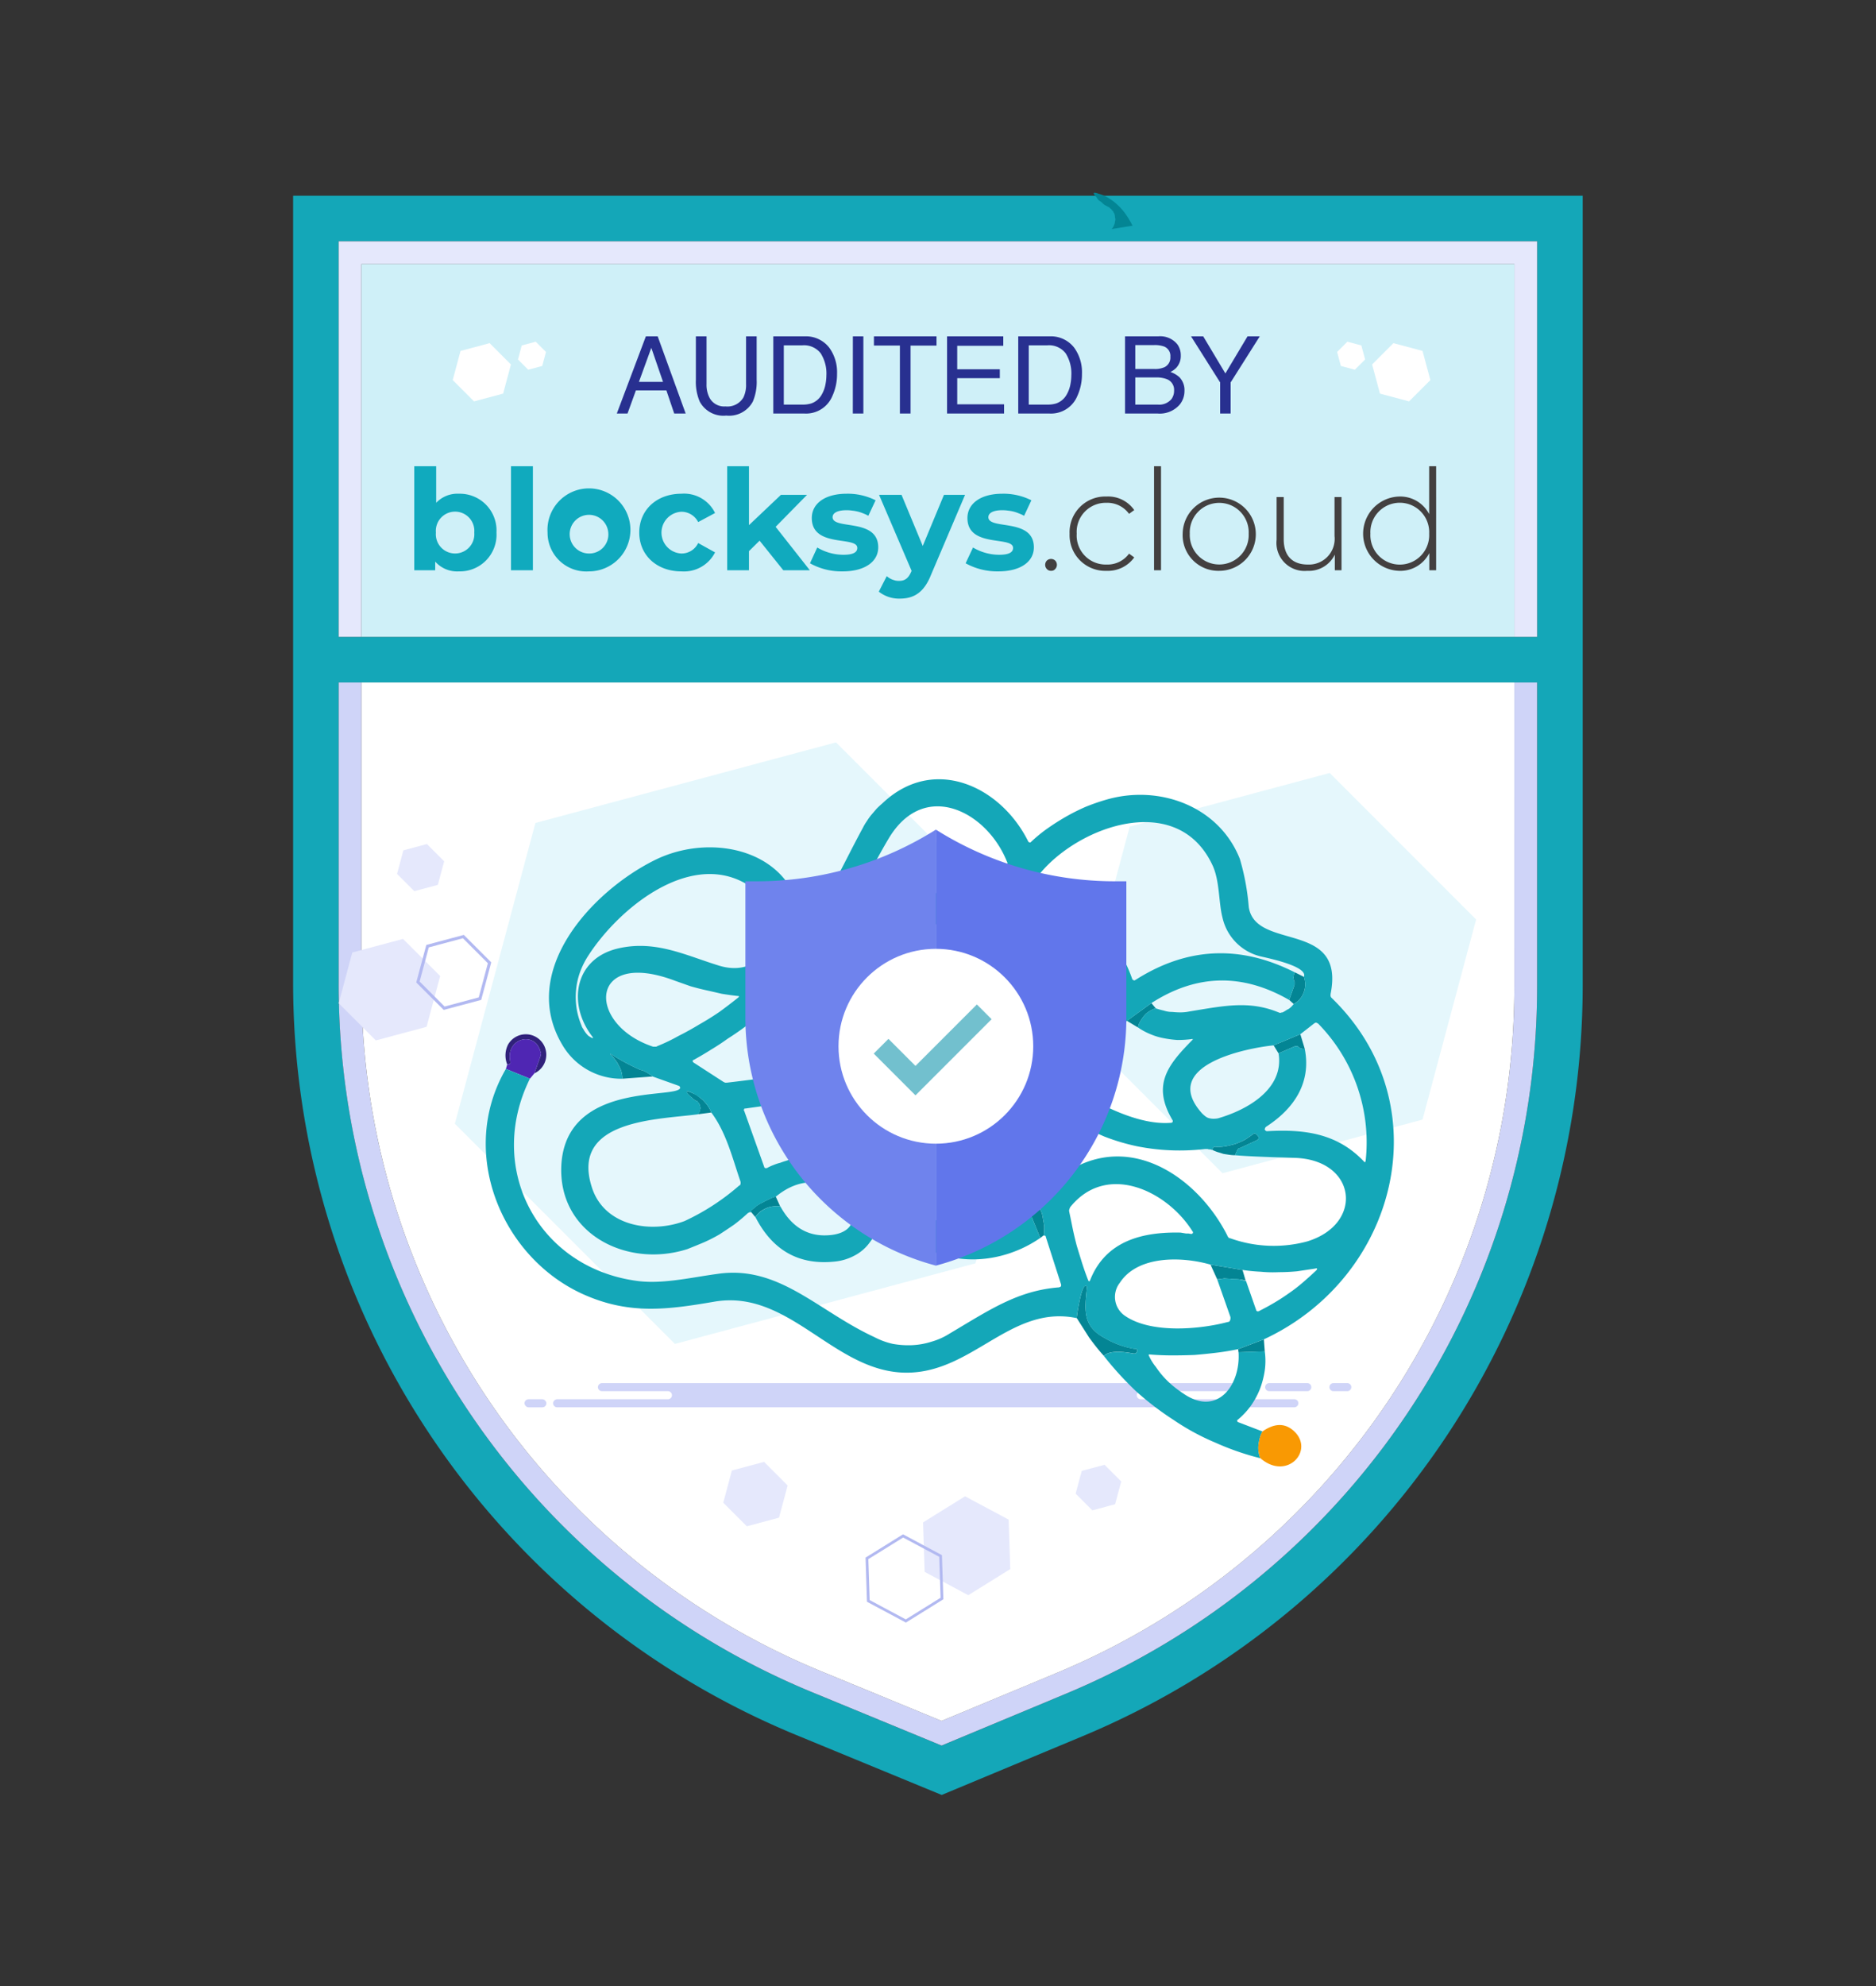 <svg xmlns="http://www.w3.org/2000/svg" width="224" height="237" viewBox="0 0 224 237">
  <rect x="0" y="0" width="224" height="237" fill="#333333" stroke="none"/>
  <rect id="Retângulo_226" data-name="Retângulo 226" width="224" height="237" fill="none"/>
  <g id="Grupo_340" data-name="Grupo 340" transform="translate(-32.165 -250.66)">
    <g id="Grupo_333" data-name="Grupo 333">
      <g id="Grupo_290" data-name="Grupo 290">
        <path id="Caminho_139" data-name="Caminho 139" d="M67.165,274.014v93.944a97.066,97.066,0,0,0,60.1,89.753l17.342,7.143,16.807-7.005a97.067,97.067,0,0,0,59.729-89.6V274.014ZM215.7,368.251a91.385,91.385,0,0,1-56.381,84.576L144.6,458.965l-15.257-6.284a91.329,91.329,0,0,1-56.733-84.722V332.1H215.7Zm-2.72-41.587H72.605v-47.21H215.7v47.21Z" fill="#14a7b8"/>
        <path id="Caminho_140" data-name="Caminho 140" d="M212.983,368.251a88.674,88.674,0,0,1-54.707,82.065l-13.687,5.7-14.215-5.856a88.616,88.616,0,0,1-55.048-82.206V332.1H72.605v35.855a91.329,91.329,0,0,0,56.733,84.722l15.257,6.284,14.727-6.138A91.385,91.385,0,0,0,215.7,368.251V332.1h-2.72Z" fill="#cfd4f8"/>
        <path id="Caminho_141" data-name="Caminho 141" d="M72.605,279.454v47.209h2.72V282.175H212.983v44.489h2.72V279.454Z" fill="#e5e8fc"/>
        <path id="Caminho_142" data-name="Caminho 142" d="M130.374,450.165l14.215,5.856,13.687-5.7a88.674,88.674,0,0,0,54.707-82.065V332.1H75.326v35.855A88.616,88.616,0,0,0,130.374,450.165Z" fill="#fff"/>
        <rect id="Retângulo_190" data-name="Retângulo 190" width="137.657" height="44.489" transform="translate(75.326 282.175)" fill="#cff0f8"/>
      </g>
      <g id="Grupo_291" data-name="Grupo 291">
        <path id="Caminho_143" data-name="Caminho 143" d="M158.259,365.523l-26.274-26.274-35.891,9.617-9.617,35.891,26.274,26.274,35.891-9.617Z" fill="#e5f7fc"/>
        <path id="Caminho_144" data-name="Caminho 144" d="M208.419,360.382,190.936,342.9l-23.881,6.4-6.4,23.881,17.482,17.482,23.881-6.4Z" fill="#e5f7fc"/>
      </g>
      <g id="Grupo_326" data-name="Grupo 326">
        <g id="Grupo_323" data-name="Grupo 323">
          <path id="Caminho_171" data-name="Caminho 171" d="M84.721,367.13,80.287,362.7l-6.058,1.623-1.623,6.058,4.435,4.435,6.058-1.623Z" fill="#e5e8fc"/>
          <path id="Caminho_172" data-name="Caminho 172" d="M85.2,353.439l-2.059-2.059-2.813.754-.754,2.813,2.059,2.059,2.813-.754Z" fill="#e5e8fc"/>
          <g id="Grupo_322" data-name="Grupo 322">
            <path id="Caminho_173" data-name="Caminho 173" d="M85.145,371.175,81.867,367.9l1.2-4.477,4.477-1.2,3.278,3.277-1.2,4.478Zm-2.875-3.386,2.983,2.982,4.074-1.091,1.092-4.074-2.983-2.983-4.074,1.092Z" fill="#b2b9f1"/>
          </g>
        </g>
        <path id="Caminho_174" data-name="Caminho 174" d="M126.212,427.921l-2.814-2.814-3.844,1.03-1.03,3.844,2.814,2.814,3.844-1.03Z" fill="#e5e8fc"/>
        <path id="Caminho_175" data-name="Caminho 175" d="M166.042,427.446l-1.992-1.992-2.721.729L160.6,428.9l1.992,1.992,2.721-.729Z" fill="#e5e8fc"/>
        <g id="Grupo_325" data-name="Grupo 325">
          <path id="Caminho_176" data-name="Caminho 176" d="M152.794,437.9,152.6,432l-5.206-2.784-5.014,3.117.192,5.9,5.206,2.784Z" fill="#e5e8fc"/>
          <g id="Grupo_324" data-name="Grupo 324">
            <path id="Caminho_177" data-name="Caminho 177" d="M135.685,441.8l-.171-5.266,4.475-2.781,4.646,2.484.171,5.266-4.474,2.782Zm.163-5.087.159,4.887,4.312,2.306,4.153-2.582-.159-4.887-4.312-2.3Z" fill="#b2b9f1"/>
          </g>
        </g>
      </g>
      <g id="Grupo_330" data-name="Grupo 330">
        <g id="Grupo_327" data-name="Grupo 327">
          <path id="Caminho_178" data-name="Caminho 178" d="M188.258,416.671h-4.549a.481.481,0,0,1-.481-.481h0a.481.481,0,0,1,.481-.482h4.549a.481.481,0,0,1,.481.482h0A.481.481,0,0,1,188.258,416.671Z" fill="#cfd4f8"/>
          <path id="Caminho_179" data-name="Caminho 179" d="M193.034,416.671h-1.649a.481.481,0,0,1-.482-.481h0a.482.482,0,0,1,.482-.482h1.649a.481.481,0,0,1,.481.482h0A.481.481,0,0,1,193.034,416.671Z" fill="#cfd4f8"/>
        </g>
        <g id="Grupo_328" data-name="Grupo 328">
          <rect id="Retângulo_225" data-name="Retângulo 225" width="2.612" height="0.963" rx="0.482" transform="translate(94.793 417.635)" fill="#cfd4f8"/>
        </g>
        <g id="Grupo_329" data-name="Grupo 329">
          <path id="Caminho_180" data-name="Caminho 180" d="M167.9,417.083a.507.507,0,0,1,.513-.412h11.4a.508.508,0,0,0,.514-.411.482.482,0,0,0-.477-.552H104.066a.5.5,0,0,0-.5.4.481.481,0,0,0,.475.562h7.852a.5.5,0,0,1,.5.4.483.483,0,0,1-.475.563h-13.2a.5.5,0,0,0-.5.4.483.483,0,0,0,.475.563h87.986a.507.507,0,0,0,.513-.412.481.481,0,0,0-.476-.551H168.38A.482.482,0,0,1,167.9,417.083Z" fill="#cfd4f8"/>
        </g>
      </g>
      <g id="Grupo_331" data-name="Grupo 331">
        <path id="Caminho_181" data-name="Caminho 181" d="M86.221,296.014l2.545,2.545,3.476-.931.931-3.476-2.545-2.545-3.476.931Z" fill="#fff"/>
        <path id="Caminho_182" data-name="Caminho 182" d="M94.014,293.556l1.224,1.224,1.672-.448.448-1.672-1.224-1.224-1.672.448Z" fill="#fff"/>
      </g>
      <g id="Grupo_332" data-name="Grupo 332">
        <path id="Caminho_183" data-name="Caminho 183" d="M202.957,296.014l-2.545,2.545-3.476-.931L196,294.151l2.545-2.545,3.476.931Z" fill="#fff"/>
        <path id="Caminho_184" data-name="Caminho 184" d="M195.164,293.556l-1.224,1.224-1.672-.448-.448-1.672,1.224-1.224,1.672.448Z" fill="#fff"/>
      </g>
    </g>
    <path id="Caminho_223" data-name="Caminho 223" d="M-32.82-3.774l-1.4-4.069L-35.7-3.774ZM-34.87-9.21h1.411L-30.118,0h-1.367l-.934-2.759h-3.642l-1,2.759h-1.279Zm7.241,0v5.693a3.349,3.349,0,0,0,.376,1.668,1.977,1.977,0,0,0,1.881,1,2.21,2.21,0,0,0,2.157-1.085,3.453,3.453,0,0,0,.307-1.586V-9.21h1.266v5.172A5.984,5.984,0,0,1-22.1-1.423,3.216,3.216,0,0,1-25.272.245a3.2,3.2,0,0,1-3.166-1.668A5.984,5.984,0,0,1-28.9-4.037V-9.21Zm11.454,8.144A3.448,3.448,0,0,0-15.134-1.2a2.289,2.289,0,0,0,1.191-.94,3.854,3.854,0,0,0,.533-1.429,5.452,5.452,0,0,0,.094-.965A4.5,4.5,0,0,0-14-7.191a2.513,2.513,0,0,0-2.191-.947H-18.4v7.072ZM-19.654-9.21h3.73a3.516,3.516,0,0,1,2.947,1.348,4.969,4.969,0,0,1,.934,3.116A6.208,6.208,0,0,1-12.6-2.094,3.4,3.4,0,0,1-15.937,0h-3.718Zm9.5,0H-8.9V0h-1.26Zm9.987,0v1.1h-3.1V0H-4.539V-8.113h-3.1v-1.1Zm1.26,0H7.805v1.128h-5.5v2.8H7.392v1.066H2.307V-1.1H7.9V0H1.091ZM13.072-1.066A3.448,3.448,0,0,0,14.112-1.2a2.289,2.289,0,0,0,1.191-.94,3.854,3.854,0,0,0,.533-1.429,5.452,5.452,0,0,0,.094-.965,4.5,4.5,0,0,0-.68-2.658,2.513,2.513,0,0,0-2.191-.947H10.846v7.072ZM9.592-9.21h3.73a3.516,3.516,0,0,1,2.947,1.348A4.969,4.969,0,0,1,17.2-4.746a6.208,6.208,0,0,1-.552,2.652A3.4,3.4,0,0,1,13.31,0H9.592ZM25.836-5.316a2.8,2.8,0,0,0,1.229-.219,1.264,1.264,0,0,0,.69-1.241,1.2,1.2,0,0,0-.734-1.216,3.3,3.3,0,0,0-1.229-.176H23.567v2.853Zm.42,4.251a1.9,1.9,0,0,0,1.636-.665A1.673,1.673,0,0,0,28.2-2.746a1.351,1.351,0,0,0-.9-1.367,3.394,3.394,0,0,0-1.26-.194H23.567v3.241ZM22.344-9.21H26.3a2.623,2.623,0,0,1,2.3.965A2.231,2.231,0,0,1,29-6.928a2.073,2.073,0,0,1-.5,1.429,2.421,2.421,0,0,1-.74.539,3.13,3.13,0,0,1,1.06.608,2.207,2.207,0,0,1,.621,1.661,2.568,2.568,0,0,1-.558,1.611A3.142,3.142,0,0,1,26.237,0H22.344Zm7.881,0h1.454l2.646,4.426L36.97-9.21h1.461l-3.479,5.5V0H33.7V-3.711Z" transform="translate(144.154 300.007)" fill="#283090"/>
    <path id="Caminho_193" data-name="Caminho 193" d="M64.4,74.6l-2.5.4a1.255,1.255,0,0,0,.3-.5.888.888,0,0,0,.1-.4.644.644,0,0,0,0-.5,1.113,1.113,0,0,0-.1-.5.288.288,0,0,1-.1-.2l-.2-.2a.088.088,0,0,0-.1-.1l-.2-.2-.4-.2a1.567,1.567,0,0,1-.4-.3,1.567,1.567,0,0,0-.4-.3,1.567,1.567,0,0,1-.3-.4q-.8-.8.3-.4a4.614,4.614,0,0,1,1.3.6,7.142,7.142,0,0,1,2,2,11.178,11.178,0,0,1,.7,1.2Z" transform="translate(102.996 202.994)" fill="#038594"/>
    <g id="Grupo_339" data-name="Grupo 339" transform="translate(-7 5.3)">
      <path id="Caminho_204" data-name="Caminho 204" d="M677.133,46.933a.568.568,0,0,1-.233-.167.648.648,0,0,1-.15-.233.672.672,0,0,1-.05-.267.755.755,0,0,1,.05-.267.653.653,0,0,1,.383-.383.754.754,0,0,1,.267-.05.671.671,0,0,1,.267.05.653.653,0,0,1,.383.383.755.755,0,0,1,.05.267.672.672,0,0,1-.05.267.648.648,0,0,1-.15.233.6.6,0,0,1-.217.167.8.8,0,0,1-.283.05A.755.755,0,0,1,677.133,46.933Zm2.483-4.383a4.258,4.258,0,0,1,4.417-4.433,3.79,3.79,0,0,1,3.3,1.617l-.617.45a3.19,3.19,0,0,0-2.683-1.317,3.471,3.471,0,0,0-3.567,3.683,3.462,3.462,0,0,0,3.567,3.683,3.176,3.176,0,0,0,2.683-1.3l.617.45a3.857,3.857,0,0,1-3.3,1.6A4.258,4.258,0,0,1,679.617,42.55ZM689.7,34.5h.833V46.917H689.7Zm3.417,8.05a4.367,4.367,0,1,1,4.367,4.433A4.256,4.256,0,0,1,693.117,42.55Zm7.883,0a3.52,3.52,0,1,0-7.033,0,3.52,3.52,0,1,0,7.033,0Zm11.083-4.367v8.733h-.8V45.05a3.437,3.437,0,0,1-3.3,1.933,3.347,3.347,0,0,1-3.65-3.7v-5.1h.85v5.033c0,1.983,1.05,3.017,2.867,3.017a3.068,3.068,0,0,0,3.2-3.4v-4.65Zm11.3-3.683V46.917h-.817v-2.05a3.867,3.867,0,0,1-3.583,2.117,4.435,4.435,0,0,1,0-8.867,3.892,3.892,0,0,1,3.567,2.1V34.5Zm-.833,8.05a3.513,3.513,0,1,0-7.017,0,3.513,3.513,0,1,0,7.017,0Z" transform="translate(-512.738 266.494)" fill="#434040" fill-rule="evenodd"/>
      <path id="Caminho_203" data-name="Caminho 203" d="M234.517,42.417a4.373,4.373,0,0,1-4.483,4.633,3.5,3.5,0,0,1-2.833-1.167v1.033h-2.5V34.5h2.617v4.367a3.494,3.494,0,0,1,2.717-1.083A4.382,4.382,0,0,1,234.517,42.417Zm-2.65,0a2.3,2.3,0,1,0-4.583,0,2.3,2.3,0,1,0,4.583,0ZM236.25,34.5h2.617V46.917H236.25Zm4.367,7.917a4.952,4.952,0,1,1,4.95,4.633A4.624,4.624,0,0,1,240.617,42.417Zm7.25,0a2.308,2.308,0,1,0-2.3,2.5A2.275,2.275,0,0,0,247.867,42.417Zm3.7,0c0-2.717,2.1-4.633,5.033-4.633a4.106,4.106,0,0,1,4.017,2.3L258.6,41.167a2.236,2.236,0,0,0-2.017-1.233,2.495,2.495,0,0,0,0,4.983,2.194,2.194,0,0,0,2.017-1.25l2.017,1.117A4.16,4.16,0,0,1,256.6,47.05C253.667,47.05,251.567,45.133,251.567,42.417Zm14.367.967-1.267,1.25v2.283h-2.6V34.5h2.6v7.033l3.817-3.617H271.6l-3.75,3.817,4.083,5.183h-3.167Zm6.017,2.7.867-1.883a6.15,6.15,0,0,0,3.133.867c1.2,0,1.65-.317,1.65-.817,0-1.467-5.433.033-5.433-3.567,0-1.7,1.533-2.9,4.167-2.9a7.373,7.373,0,0,1,3.45.783l-.867,1.85a3.71,3.71,0,0,0-.6-.283,4.459,4.459,0,0,0-.65-.217A4.656,4.656,0,0,0,277,39.8a4.488,4.488,0,0,0-.667-.05c-1.183,0-1.683.367-1.683.833,0,1.55,5.45.05,5.45,3.6,0,1.683-1.567,2.867-4.25,2.867a7.718,7.718,0,0,1-3.9-.967Zm18.517-8.167-4.067,9.55c-.867,2.183-2.117,2.833-3.733,2.833a3.9,3.9,0,0,1-2.5-.833l.95-1.85a2.113,2.113,0,0,0,.317.233,1.884,1.884,0,0,0,.367.183,3.863,3.863,0,0,0,.383.117,2.43,2.43,0,0,0,.4.033c.717,0,1.117-.317,1.467-1.117l.033-.083L280.2,37.917h2.683l2.533,6.1,2.533-6.1Zm.067,8.167.883-1.883a6.135,6.135,0,0,0,3.117.867c1.217,0,1.667-.317,1.667-.817,0-1.467-5.45.033-5.45-3.567,0-1.7,1.55-2.9,4.167-2.9a7.4,7.4,0,0,1,3.467.783l-.867,1.85a4.4,4.4,0,0,0-.617-.283,4.74,4.74,0,0,0-.633-.217,4.656,4.656,0,0,0-.667-.117,4.6,4.6,0,0,0-.683-.05c-1.167,0-1.667.367-1.667.833,0,1.55,5.433.05,5.433,3.6,0,1.683-1.55,2.867-4.25,2.867a7.813,7.813,0,0,1-3.9-.967Z" transform="translate(-136.072 266.494)" fill="#10aabe" fill-rule="evenodd"/>
    </g>
    <g id="Grupo_341" data-name="Grupo 341" transform="translate(4)">
      <g id="logo-block_-_cópia" data-name="logo-block - cópia" transform="translate(86.196 343.659)">
        <path id="Caminho_205" data-name="Caminho 205" d="M121.7,21.1a2.439,2.439,0,0,0,2.017,2.813c-.69.8-.372,1.964-1.168,2.6q-.318.212-.212-.159a4.393,4.393,0,0,0,.106-.955,4.639,4.639,0,0,0-.106-1.009,5.553,5.553,0,0,0-.319-.9,3.9,3.9,0,0,0-.531-.8.347.347,0,0,0-.159-.159.471.471,0,0,0-.212-.053.342.342,0,0,0-.265,0,.471.471,0,0,0-.212.053c-.743.531-1.646,2.654-2.123,2.495l-.106-.106-.106-.106v-.159l.106-.106Z" transform="translate(-55.519 -9.899)" fill="#038594"/>
        <path id="Caminho_206" data-name="Caminho 206" d="M67.3,38.716q-.69.955-1.486,1.858t-1.592,1.752q-.849.849-1.752,1.646-.849.8-1.8,1.539L59.553,43.6a.471.471,0,0,1-.053-.212v-.159l.106-.212a.216.216,0,0,1,.159-.053,9.722,9.722,0,0,0,1.858-.849,8.654,8.654,0,0,0,1.539-1.221,7.563,7.563,0,0,0,1.274-1.539,9.722,9.722,0,0,0,.849-1.858q.212-.69.531,0Q66.454,38.875,67.3,38.716Z" transform="translate(-27.931 -17.43)" fill="#038594"/>
        <path id="Caminho_207" data-name="Caminho 207" d="M181.39,43.4l1.062.531a2.636,2.636,0,0,1,0,1.8,2.512,2.512,0,0,1-.478.849,2.365,2.365,0,0,1-.743.584l-.531-.478.637-1.8v-.372a.153.153,0,0,0-.053-.106.874.874,0,0,1-.053-.265.342.342,0,0,1,0-.265.591.591,0,0,1,.053-.265.306.306,0,0,1,.106-.212Z" transform="translate(-84.796 -20.362)" fill="#038594"/>
        <path id="Caminho_208" data-name="Caminho 208" d="M147.12,50.3l.531.637a2.359,2.359,0,0,0-.743.318,2.318,2.318,0,0,0-.637.531,4.779,4.779,0,0,0-.478.69,1.7,1.7,0,0,0-.265.743l-1.327-.8Z" transform="translate(-67.67 -23.599)" fill="#038594"/>
        <path id="Caminho_209" data-name="Caminho 209" d="M7.856,61.942l.743-2.07v-.106a.216.216,0,0,0,.053-.159V59.5a.153.153,0,0,1-.053-.106c-.637-2.6-4.247-1.646-3.61,1.168v.159l-.053.053v.053H4.883l-.053.053H4.618a2.874,2.874,0,0,1,.106-2.389A2.444,2.444,0,1,1,7.856,61.942Z" transform="translate(-2.084 -26.855)" fill="#30217b"/>
        <path id="Caminho_210" data-name="Caminho 210" d="M180.385,57.3l.531,1.752H180.7a.471.471,0,0,1-.212-.053.216.216,0,0,1-.159-.053.618.618,0,0,1-.159-.106l-.106-.106h-.318l-1.964.849-.584-.955Z" transform="translate(-83.153 -26.884)" fill="#038594"/>
        <path id="Caminho_211" data-name="Caminho 211" d="M7.9,62.5l-.531.637L4.5,61.971l.159-.531h.212l.053-.053h.053v-.053l.053-.053v-.159C4.394,58.308,8,57.353,8.64,59.954a.153.153,0,0,0,.053.106v.106a.216.216,0,0,1-.053.159v.106Z" transform="translate(-2.126 -27.414)" fill="#4f26b3"/>
        <path id="Caminho_212" data-name="Caminho 212" d="M33.029,64.417l-3.61.265a2.887,2.887,0,0,0-.106-.8A2.359,2.359,0,0,0,29,63.143a2.791,2.791,0,0,0-.425-.69,4.218,4.218,0,0,0-.531-.637q-.159-.159.053-.053a23.767,23.767,0,0,0,3.45,1.858q.212.053.372.106l.425.212.318.212A1.417,1.417,0,0,1,33.029,64.417Z" transform="translate(-13.138 -28.957)" fill="#038594"/>
        <path id="Caminho_213" data-name="Caminho 213" d="M48.088,72.664l-1.592.212a2.6,2.6,0,0,0,.159-.265.571.571,0,0,0,.106-.318.491.491,0,0,0,0-.319.571.571,0,0,0-.106-.318.153.153,0,0,0-.053-.106l-.106-.106a.153.153,0,0,0-.053-.106.216.216,0,0,0-.159-.053.666.666,0,0,0-.265-.159l-.212-.212a1.739,1.739,0,0,1-.265-.212l-.212-.212q-.478-.531.212-.265a5.482,5.482,0,0,1,.8.372q.372.265.743.584a5.47,5.47,0,0,1,.584.69A3.446,3.446,0,0,1,48.088,72.664Z" transform="translate(-21.19 -32.905)" fill="#038594"/>
        <path id="Caminho_214" data-name="Caminho 214" d="M126.172,73.6l3.079,1.7-.425,1.115a3.359,3.359,0,0,0-.743-.318l-.743-.212q-.372-.053-.8-.106a5.25,5.25,0,0,0-.743-.053Z" transform="translate(-59.038 -34.531)" fill="#038594"/>
        <path id="Caminho_215" data-name="Caminho 215" d="M166.107,82.2a4.2,4.2,0,0,1-.69-.053q-.372-.053-.69-.106-.318-.106-.69-.212a4.862,4.862,0,0,1-.637-.265v-.053l.053-.053v-.106a.047.047,0,0,0,.053-.053l.053-.053a.153.153,0,0,0,.106-.053h.053a4.645,4.645,0,0,0,1.221-.053q.584-.106,1.168-.265a10.555,10.555,0,0,0,1.115-.478,10.13,10.13,0,0,0,1.009-.69.153.153,0,0,1,.106-.053.216.216,0,0,1,.159-.053.153.153,0,0,0,.106.053l.106.106.106.106a.617.617,0,0,1,.106.159v.106a.216.216,0,0,1-.053.159l-.106.106-2.07.955a.216.216,0,0,0-.159.053l-.106.106a.153.153,0,0,1-.053.106.153.153,0,0,0-.053.106Z" transform="translate(-76.679 -37.346)" fill="#038594"/>
        <path id="Caminho_216" data-name="Caminho 216" d="M62.573,93.8l.531,1.168a3.41,3.41,0,0,0-.849,0,2.935,2.935,0,0,0-.8.212,3.982,3.982,0,0,0-.743.425,3.379,3.379,0,0,0-.584.637l-.478-.584L59.6,95.5h0v-.053h.053l.637-.531a3.981,3.981,0,0,1,.743-.425,7.275,7.275,0,0,1,.743-.372A3.123,3.123,0,0,1,62.573,93.8Z" transform="translate(-27.978 -44.009)" fill="#038594"/>
        <path id="Caminho_217" data-name="Caminho 217" d="M123.155,95.2a4.206,4.206,0,0,1,.425.9,3.222,3.222,0,0,1,.265.955q.106.531.159,1.009a9.138,9.138,0,0,1-.053,1.009l-.425.318L122.2,96.155Z" transform="translate(-57.348 -44.666)" fill="#038594"/>
        <path id="Caminho_218" data-name="Caminho 218" d="M163,109.1l3.822.637.372,1.274a5.2,5.2,0,0,0-.849-.159,7882807233831.131,7882807233831.131,0,0,1-1.7-.106l-.849.106Z" transform="translate(-76.491 -51.187)" fill="#038594"/>
        <path id="Caminho_219" data-name="Caminho 219" d="M136.138,122.187q-.478-.531-.9-1.062t-.849-1.115l-.743-1.168-.743-1.168c.053-.584.531-3.716,1.009-3.822l.053-.053.053.053h.053l.053.053h0v.106c-.265,2.6-.584,4.618,2.123,6.051a10.443,10.443,0,0,0,3.45,1.274q.425,0,.425.106v.212a.488.488,0,0,1-.265.265h-.159Q136.987,121.391,136.138,122.187Z" transform="translate(-62.369 -53.392)" fill="#038594"/>
        <path id="Caminho_220" data-name="Caminho 220" d="M172.279,125.9l.106,1.433-3.132.106-.053-.372Z" transform="translate(-79.4 -59.069)" fill="#038594"/>
        <path id="Caminho_221" data-name="Caminho 221" d="M92.879,66.831,89.8,68q-1.274.265-2.6.425t-2.6.265q-1.327.053-2.654.053t-2.654-.106q-.265-.053-.106.212a5.923,5.923,0,0,0,.8,1.274,10.345,10.345,0,0,0,.955,1.221A10.453,10.453,0,0,0,82.05,72.4q.584.478,1.221.9c4.087,2.813,6.848-1.062,6.582-4.937l3.132-.106a8.218,8.218,0,0,1,0,2.283,10.373,10.373,0,0,1-.584,2.229,9.526,9.526,0,0,1-1.062,1.964,9.069,9.069,0,0,1-1.592,1.7.047.047,0,0,0-.053.053V76.6l.053.053a.047.047,0,0,0,.053.053l2.92,1.115a3.361,3.361,0,0,0-.318.743,7.914,7.914,0,0,0-.159.8,3.411,3.411,0,0,0,0,.849,3.821,3.821,0,0,0,.212.8,32.033,32.033,0,0,1-5.361-1.858,28.251,28.251,0,0,1-4.99-2.707,35.4,35.4,0,0,1-4.512-3.45,38.911,38.911,0,0,1-3.822-4.193q.849-.8,3.556-.265h.159a.488.488,0,0,0,.265-.265v-.212q0-.106-.425-.106a10.443,10.443,0,0,1-3.45-1.274c-2.707-1.433-2.389-3.45-2.123-6.051v-.106h0l-.053-.053h-.053l-.053-.053-.053.053c-.478.106-.955,3.238-1.009,3.822-8.122-1.7-12.74,7.113-21.18,6.476-8.175-.637-13.377-9.926-22.082-8.44-5.574.955-10.032,1.539-15.341-.743C1.95,57.329-3.465,44.589,2.374,34.557l2.866,1.168c-5.255,10.616.849,22.4,12.58,24.1,3.079.478,6.582-.372,9.767-.8,7.378-1.115,12,4.406,18.791,7.538a8.871,8.871,0,0,0,2.176.8,10.381,10.381,0,0,0,2.336.159,9.03,9.03,0,0,0,2.336-.425,8.157,8.157,0,0,0,2.123-.955c4.83-2.866,8.175-5.149,13.111-5.521a.153.153,0,0,1,.106-.053.047.047,0,0,0,.053-.053.153.153,0,0,0,.053-.106V60.3l-1.858-5.786h0a.047.047,0,0,0-.053-.053h-.053l-.106-.053a9.142,9.142,0,0,0,.053-1.009q-.053-.478-.159-1.009a3.223,3.223,0,0,0-.265-.955,4.206,4.206,0,0,0-.425-.9l.106-.212.106-.212a.471.471,0,0,1,.053-.212v-.212q-.053-1.062,0-2.176l.106-2.123q.106-1.062.265-2.123a19.422,19.422,0,0,1,.318-2.07,5.248,5.248,0,0,1,.743.053q.425.053.8.106l.743.212a3.36,3.36,0,0,1,.743.318L69.47,46.5q0,.265.212.159c7.591-4.565,15.447,1.062,18.844,7.8a.153.153,0,0,0,.053.106.153.153,0,0,1,.053.106.153.153,0,0,0,.106.053.407.407,0,0,0,.159.053,15.37,15.37,0,0,0,9.13.372c6.848-2.07,5.945-9.767-1.486-9.979q-5.574-.159-7.113-.318l.212-.478a.153.153,0,0,1,.053-.106.153.153,0,0,0,.053-.106l.106-.106a.216.216,0,0,1,.159-.053l2.07-.955.106-.106a.216.216,0,0,0,.053-.159v-.106a.618.618,0,0,0-.106-.159l-.106-.106-.106-.106a.153.153,0,0,1-.106-.053.216.216,0,0,0-.159.053.153.153,0,0,0-.106.053,10.129,10.129,0,0,1-1.009.69,10.559,10.559,0,0,1-1.115.478q-.584.159-1.168.265a4.645,4.645,0,0,1-1.221.053h-.053a.153.153,0,0,1-.106.053l-.053.053a.047.047,0,0,1-.053.053v.106l-.053.053v.053a.471.471,0,0,1-.212-.053H86.3a.471.471,0,0,0-.212-.053h-.212a26.022,26.022,0,0,1-8.122-.318,25.067,25.067,0,0,1-3.928-1.168,28.993,28.993,0,0,1-3.61-1.858l-3.079-1.7c-5.2-2.707-11.253-4.618-15.659.849-6.741,8.334,5.149,19.269,13.377,11.572l1.327,3.238c-5.68,3.928-13.961,3.61-17.836-2.866-5.149-8.652.584-18.419,10.4-18.844q.265,0,0-.106c-8.865-2.707-5.149-12-1.062-16.827v-.212l-.053-.053-.106-.053a8356.749,8356.749,0,0,1-.106-.106h-.053a.047.047,0,0,0-.053.053Q47.6,19,46.326,28.771a5.149,5.149,0,0,1-.106,1.009,8.59,8.59,0,0,1-.159,1.009q-.106.531-.212,1.009-.159.531-.265,1.009c-2.336,5.308-9.714,5.733-14.6,6.476h-.106l-.053.053a.153.153,0,0,1-.053.106.153.153,0,0,0,.053.106l2.389,6.688a.153.153,0,0,0,.053.106l.053.053h.212a5.479,5.479,0,0,1,.8-.372,5.252,5.252,0,0,1,.8-.265q.425-.159.8-.265a7.818,7.818,0,0,1,.849-.265c4.193-1.115,9.236.8,10.139,5.308a6.3,6.3,0,0,1,0,2.442,5.776,5.776,0,0,1-1.062,2.229,5.161,5.161,0,0,1-1.8,1.592,6.278,6.278,0,0,1-2.389.743q-6.423.69-9.5-5.308a3.379,3.379,0,0,1,.584-.637,3.982,3.982,0,0,1,.743-.425,2.934,2.934,0,0,1,.8-.212,3.41,3.41,0,0,1,.849,0q2.176,3.928,6.211,3.4c6.1-.849-.212-9.979-6.741-4.565a3.123,3.123,0,0,0-.8.318,7.276,7.276,0,0,0-.743.372,3.982,3.982,0,0,0-.743.425l-.637.531h-.053v.053h0l.053.159h-.212a5505.285,5505.285,0,0,1-.212.106,19.988,19.988,0,0,1-1.646,1.38q-.849.584-1.752,1.168A18.4,18.4,0,0,1,26,55.259q-1.009.425-1.964.8C16.759,58.391,8.425,54.144,9.009,45.81c.743-9.767,13.748-7.644,14.173-8.971v-.053a.153.153,0,0,0-.053-.106v-.053a.153.153,0,0,1-.106-.053l-3.132-1.115a1.417,1.417,0,0,0-.372-.265l-.318-.212-.425-.212q-.159-.053-.372-.106a23.767,23.767,0,0,1-3.45-1.858q-.212-.106-.053.053a4.218,4.218,0,0,1,.531.637,2.791,2.791,0,0,1,.425.69,2.359,2.359,0,0,1,.318.743,2.887,2.887,0,0,1,.106.8A8.148,8.148,0,0,1,9.116,31.69C3.86,22.879,12.619,13.43,20,9.714c7.06-3.61,17.3-1.168,17.729,7.962q0,.265.159.106c2.654-2.76,4.512-7.219,7.113-12a5.928,5.928,0,0,1,.478-.8,6.751,6.751,0,0,1,.531-.743l.637-.743q.318-.318.69-.637c6.1-5.786,14.12-2.07,17.411,4.565l.053.053a.153.153,0,0,0,.106.053h.106l.053-.053a17.809,17.809,0,0,1,2.017-1.646q1.062-.743,2.176-1.38a23.953,23.953,0,0,1,2.336-1.168,24.739,24.739,0,0,1,2.442-.849C80.351.584,87.517,3.185,90.012,9.5a28.111,28.111,0,0,1,1.062,5.733c.8,5.308,11.572,1.486,9.767,10.4V25.9a.153.153,0,0,1,.053.106l.106.106c13.111,12.74,7.8,33.335-8.122,40.714ZM39.372,21.286q-.849.159-1.486-1.221-.318-.69-.531,0a9.723,9.723,0,0,1-.849,1.858,7.563,7.563,0,0,1-1.274,1.539,8.655,8.655,0,0,1-1.539,1.221,9.723,9.723,0,0,1-1.858.849.216.216,0,0,0-.159.053l-.106.212v.159a.471.471,0,0,0,.053.212l1.115,1.911q-.9.743-1.858,1.486-1.009.743-2.017,1.38-.955.69-2.017,1.327-1.009.637-2.07,1.221h-.053v.053a.047.047,0,0,0-.053.053h0v.053l.053.053h0v.053l3.61,2.336a16516.608,16516.608,0,0,1,.212.106h.212q6.741-.8,8.122-1.168c3.981-1.009,5.786-2.176,6.211-6.423.9-8.705,7.485-15.818,16.4-16.455A2.959,2.959,0,0,0,62.2,10.3a.153.153,0,0,0,.053-.106V9.927a.153.153,0,0,0-.053-.106c-2.389-6-9.873-9.873-14.12-2.76-2.6,4.353-4.884,9.714-8.705,14.226ZM66.179,11.2l-3.291,3.45-.106.106v.159l.106.106.106.106c.478.159,1.38-1.964,2.123-2.495a.471.471,0,0,1,.212-.053.342.342,0,0,1,.265,0,.471.471,0,0,1,.212.053.347.347,0,0,1,.159.159,3.9,3.9,0,0,1,.531.8,5.553,5.553,0,0,1,.318.9,4.639,4.639,0,0,1,.106,1.009,4.392,4.392,0,0,1-.106.955q-.106.372.212.159c.8-.637.478-1.8,1.168-2.6a16.1,16.1,0,0,1,2.92,1.7A14.314,14.314,0,0,1,73.663,18a15.654,15.654,0,0,1,2.07,2.707,19.32,19.32,0,0,1,1.433,3.132v.053h.053l.053.053h.053a.047.047,0,0,0,.053.053h.053a.047.047,0,0,0,.053-.053h.053q9.236-5.892,19.056-.9a.306.306,0,0,0-.106.212.591.591,0,0,0-.053.265.342.342,0,0,0,0,.265.873.873,0,0,0,.053.265.153.153,0,0,1,.053.106v.372l-.637,1.8q-8.387-4.83-16.455.372l-2.92,2.123a17.075,17.075,0,0,0-1.7,1.858A21.166,21.166,0,0,0,73.345,32.7a22.776,22.776,0,0,0-1.274,2.229,23.013,23.013,0,0,0-.955,2.336l-.053.053a.153.153,0,0,0,.053.106v.053a.047.047,0,0,1,.053.053c3.026,1.752,7.166,3.769,10.669,3.45a.153.153,0,0,0,.106-.053L82,40.873v-.159c-2.548-4.247-.584-6.635,2.336-9.608q.159-.159-.106-.106a12.443,12.443,0,0,1-1.646.106,12.293,12.293,0,0,1-1.646-.212,7.572,7.572,0,0,1-1.592-.478,7.485,7.485,0,0,1-1.486-.8,1.7,1.7,0,0,1,.265-.743,4.778,4.778,0,0,1,.478-.69,2.318,2.318,0,0,1,.637-.531,2.359,2.359,0,0,1,.743-.318,9.619,9.619,0,0,0,.955.265,3.168,3.168,0,0,0,1.009.159,9.141,9.141,0,0,0,1.009.053,5.149,5.149,0,0,0,1.009-.106c4.193-.69,7.166-1.327,10.669.106a.153.153,0,0,1,.106.053h.106A.407.407,0,0,0,95,27.815h.106a3.47,3.47,0,0,0,.372-.212,3.468,3.468,0,0,1,.372-.212,2.289,2.289,0,0,0,.584-.584,2.364,2.364,0,0,0,.743-.584,2.512,2.512,0,0,0,.478-.849,2.636,2.636,0,0,0,0-1.8c.531-1.221-3.981-2.176-5.149-2.442a6.136,6.136,0,0,1-4.565-4.618c-.478-1.8-.319-4.459-1.221-6.317C82.581,1.434,70.956,5.468,66.179,11.2ZM12.725,30.735C9.7,26.86,10.5,21.392,15.8,20.172c4.406-1.009,7.962.8,11.89,2.017,6,1.964,8.918-5.255,4.724-8.759-6.954-5.839-16.3,1.539-20.224,7.644a9.644,9.644,0,0,0-.955,1.911,8.425,8.425,0,0,0-.478,2.123,9.006,9.006,0,0,0,.053,2.176,8.606,8.606,0,0,0,.584,2.07,1.2,1.2,0,0,0,.212.425,2.789,2.789,0,0,0,.265.425,3.465,3.465,0,0,0,.318.372,2.789,2.789,0,0,0,.425.265q.265.106.106-.106Zm46.34-1.115a1.86,1.86,0,0,0,.584.106,1.616,1.616,0,0,0,.584,0,1.2,1.2,0,0,0,.531-.212A2.112,2.112,0,0,0,61.3,29.2c3.45-2.76,2.654-9.183,2.229-13.005a.153.153,0,0,1-.053-.106.216.216,0,0,0-.053-.159.188.188,0,0,0-.159-.159c-1.38-1.168-5.1,5.361-5.945,6.954-1.221,2.336-1.009,5.892,1.752,6.9Zm.955,3.61a13.45,13.45,0,0,1,2.017.372q1.009.212,2.017.531.955.318,1.911.743t1.911.9a.153.153,0,0,0,.106.053h.053a.153.153,0,0,1,.106-.053.153.153,0,0,0,.053-.106q.531-1.327,1.168-2.6A21,21,0,0,1,70.8,30.629a22.476,22.476,0,0,1,1.7-2.283,27.231,27.231,0,0,1,1.911-2.123q.053,0,.053-.106a.153.153,0,0,0,.053-.106v-.265a14.982,14.982,0,0,0-1.221-2.654A16.942,16.942,0,0,0,71.646,20.7,15.813,15.813,0,0,0,67.24,17.04q-.425-.265-.372.212c.425,6.37.955,13.907-6.9,15.871q-.212.053.053.106ZM22.6,24.047c-10.351-3.928-10.669,5.2-2.654,7.856h.372a.153.153,0,0,0,.106-.053,21.087,21.087,0,0,0,2.548-1.221q1.274-.637,2.495-1.38,1.221-.69,2.389-1.486,1.168-.849,2.229-1.7.265-.212-.053-.212-.955-.106-1.911-.265-.9-.212-1.858-.425T24.4,24.684l-1.8-.637Zm74.633,6.37-3.185,1.327c-3.238.318-13.7,2.389-8.546,8.122a3.986,3.986,0,0,0,.425.372,1.167,1.167,0,0,0,.478.212,1.973,1.973,0,0,0,.478.053,2.7,2.7,0,0,0,.531-.053c3.5-1.009,7.909-3.5,7.219-7.75l1.964-.849h.318l.106.106a.617.617,0,0,0,.159.106.216.216,0,0,0,.159.053.471.471,0,0,0,.212.053h.212c.8,4.087-1.327,7.166-4.618,9.289a522.346,522.346,0,0,0-.106.106v.053a.153.153,0,0,0-.053.106v.106a.047.047,0,0,1,.053.053h0l.053.053h.053a.047.047,0,0,0,.053.053h.053c4.618-.265,8.44.318,11.572,3.61q.159.212.212-.106a20.235,20.235,0,0,0-5.68-16.349,2752.91,2752.91,0,0,0-.212-.106h-.106a.153.153,0,0,1-.106.053ZM25.306,39.971c-4.671.637-15.235.584-12.687,8.652,1.433,4.671,7.007,5.627,11.094,4.087a27.362,27.362,0,0,0,6.529-4.247.153.153,0,0,0,.106-.053A.153.153,0,0,1,30.4,48.3V48.04c-.955-2.76-1.7-5.892-3.5-8.281a3.446,3.446,0,0,0-.425-.8,5.47,5.47,0,0,0-.584-.69,4.832,4.832,0,0,0-.743-.531,3.446,3.446,0,0,0-.8-.425q-.637-.265-.212.265l.212.212a1.74,1.74,0,0,0,.265.212l.212.212a.666.666,0,0,1,.265.159.216.216,0,0,1,.159.053l.106.106a.153.153,0,0,0,.053.106.153.153,0,0,1,.053.106.571.571,0,0,1,.106.318.491.491,0,0,1,0,.318,1,1,0,0,1-.053.318,1.74,1.74,0,0,1-.212.265Zm57.647,14.12a27707.448,27707.448,0,0,0,.637.106h.318a1.56,1.56,0,0,0,.372.053h0l.053-.053h.053v-.106a.047.047,0,0,0,.053-.053l-.053-.053h0c-3.026-4.884-10.245-8.334-14.6-2.973a.153.153,0,0,0-.053.106.216.216,0,0,0-.053.159.153.153,0,0,0-.053.106v.159q.212,1.009.425,2.07.212,1.009.478,2.017.319,1.062.637,2.07t.69,1.964q.159.478.318,0c1.858-4.565,6.158-5.68,10.776-5.574Zm4.353,5.574.849-.106a6.841,6.841,0,0,1,.849.053,7.282,7.282,0,0,1,.9.053l.849.212,1.221,3.5a.047.047,0,0,0,.053.053l.053.053h.159q.955-.478,1.858-1.009t1.8-1.168a18.609,18.609,0,0,0,1.646-1.274q.8-.69,1.592-1.433.265-.318-.159-.212l-2.123.318q-1.115.106-2.176.106a14.784,14.784,0,0,1-2.176-.053,21.587,21.587,0,0,1-2.176-.212l-3.822-.637c-3.291-.955-8.652-1.168-10.829,2.176a2.73,2.73,0,0,0,.69,3.981c3.079,2.07,8.812,1.592,12.209.69a.216.216,0,0,0,.159-.053.17.17,0,0,0,.106-.159.407.407,0,0,0,.053-.159v-.212Z" transform="translate(0 0)" fill="#14a7b8" fill-rule="evenodd"/>
        <path id="Caminho_222" data-name="Caminho 222" d="M173.989,149.114a3.824,3.824,0,0,1-.212-.8,3.414,3.414,0,0,1,0-.849,7.92,7.92,0,0,1,.159-.8,3.359,3.359,0,0,1,.319-.743q2.07-1.433,3.61-.159C180.624,148.053,177.227,151.928,173.989,149.114Z" transform="translate(-81.535 -68.111)" fill="#f99903"/>
      </g>
      <g id="Grupo_321" data-name="Grupo 321" transform="translate(-119.694 -48.901)">
        <g id="Grupo_316" data-name="Grupo 316" transform="translate(236.859 398.561)">
          <path id="Caminho_224" data-name="Caminho 224" d="M0,6.949Z" transform="matrix(0.161, -0.987, 0.987, 0.161, 8.861, 67.909)" fill="#283090"/>
          <path id="Caminho_225" data-name="Caminho 225" d="M0,6.064Z" transform="matrix(0.161, -0.987, 0.987, 0.161, 10.633, 62.577)" fill="#fff"/>
          <g id="Grupo_313" data-name="Grupo 313" transform="translate(0 0)">
            <path id="Caminho_160" data-name="Caminho 160" d="M126.2,345.179v52.029h0a30.611,30.611,0,0,1-22.746-29.582V351.344h1.387a40.073,40.073,0,0,0,21.359-6.165Z" transform="translate(-103.452 -345.179)" fill="#6f83ed"/>
            <path id="Caminho_161" data-name="Caminho 161" d="M114.326,345.179v52.029h0a30.611,30.611,0,0,0,22.744-29.582V351.344h-1.387a40.066,40.066,0,0,1-21.357-6.165Z" transform="translate(-91.58 -345.179)" fill="#6176eb"/>
          </g>
          <g id="Grupo_315" data-name="Grupo 315" transform="translate(11.12 14.226)">
            <circle id="Elipse_10" data-name="Elipse 10" cx="11.626" cy="11.626" r="11.626" fill="#fff"/>
            <g id="Grupo_314" data-name="Grupo 314" transform="translate(4.206 6.641)">
              <path id="Caminho_162" data-name="Caminho 162" d="M115.763,366l-4.985-4.985,1.758-1.758,3.227,3.227,7.333-7.332,1.758,1.758Z" transform="translate(-110.778 -355.155)" fill="#72c0ce"/>
            </g>
          </g>
        </g>
      </g>
    </g>
  </g>
</svg>
